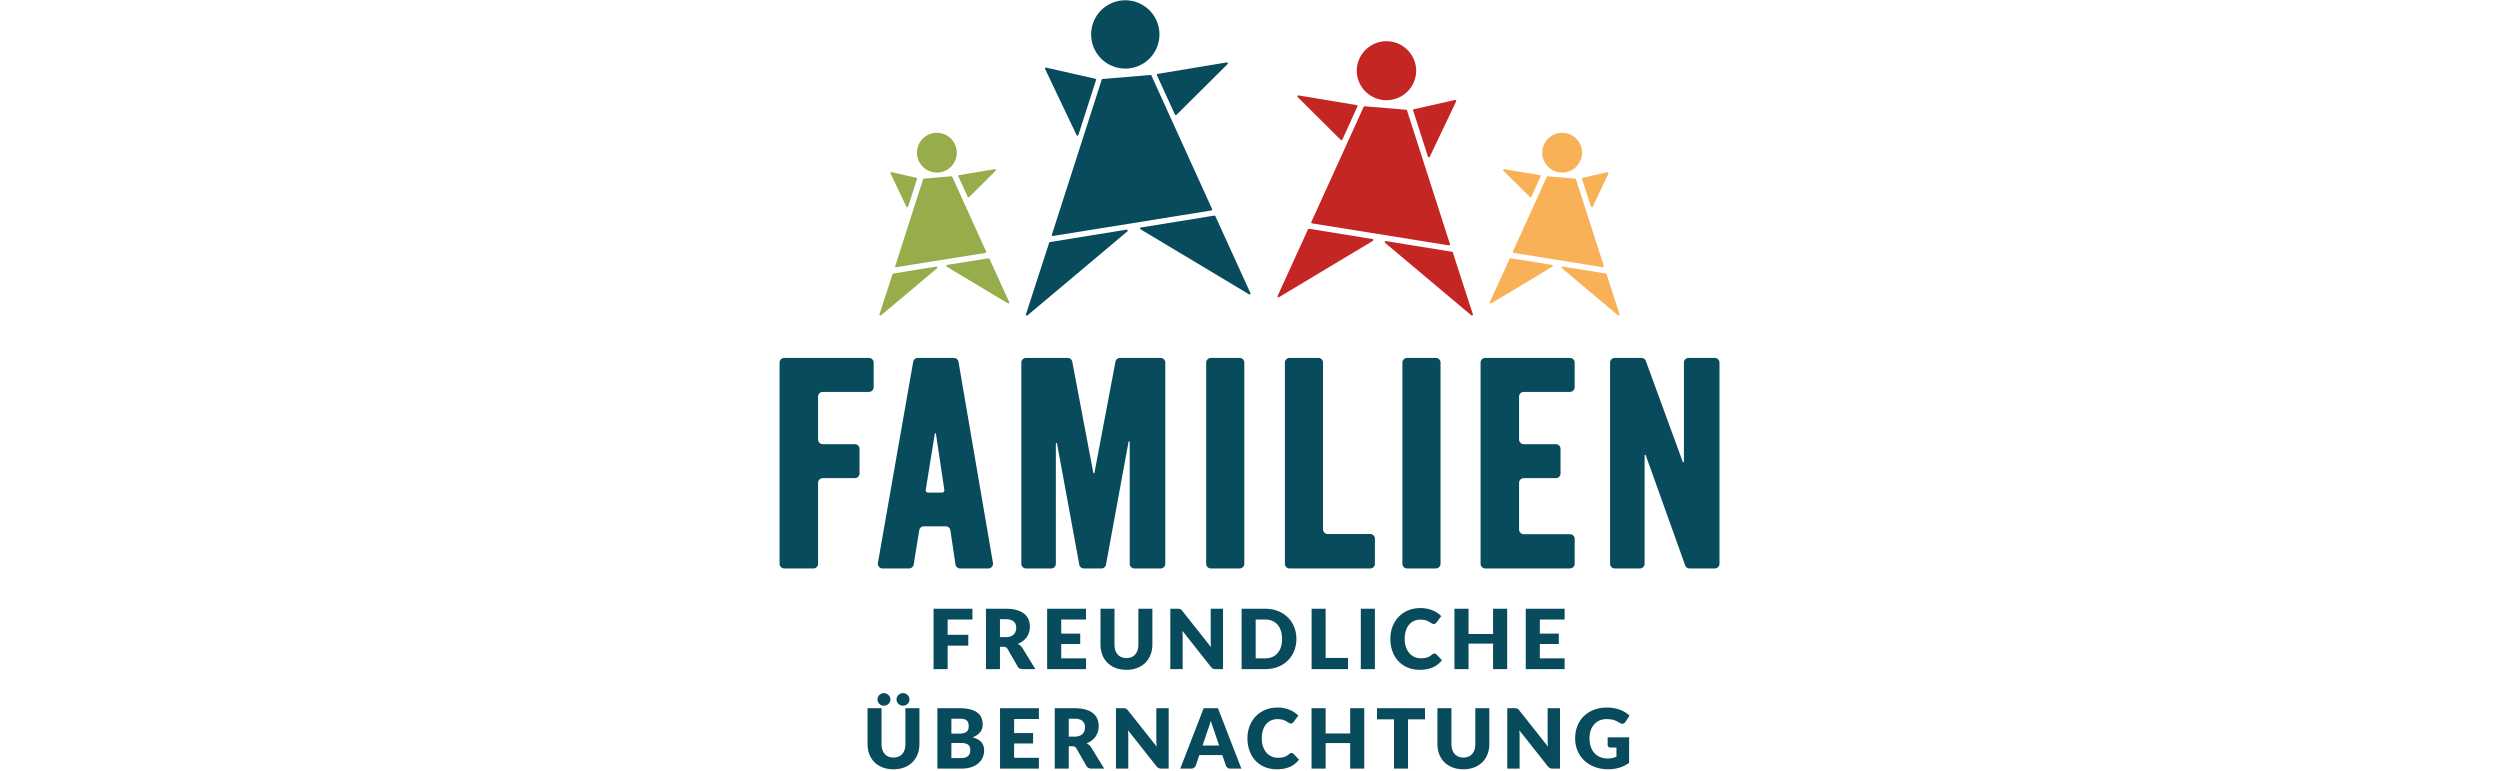 <svg xmlns="http://www.w3.org/2000/svg" xml:space="preserve" fill-rule="evenodd" stroke-linejoin="round" stroke-miterlimit="2" clip-rule="evenodd" viewBox="0 0 227 186" height="70">
    <path class="color-fill" fill="#c42624" d="m125.006 23.425 10.393 10.331c.118.117.316.08.385-.071l3.634-7.998a.238.238 0 0 0-.177-.333l-14.028-2.332a.238.238 0 0 0-.207.403m2.484 31.903-7.316 16.054a.238.238 0 0 0 .339.303l22.637-13.569a.238.238 0 0 0-.085-.439l-15.321-2.485a.238.238 0 0 0-.254.136m34.746 5.417-15.966-2.581c-.239-.038-.376.262-.191.417l20.811 17.493c.183.154.453-.028.379-.255l-4.845-14.913a.237.237 0 0 0-.188-.161M152.86 26.66l3.574 11.129a.239.239 0 0 0 .442.03l6.367-13.37a.238.238 0 0 0-.267-.334l-9.942 2.24a.238.238 0 0 0-.174.305m-.862 1.9-.612-1.918a.238.238 0 0 0-.207-.165l-10.023-.834a.238.238 0 0 0-.236.139l-12.622 27.777a.239.239 0 0 0 .179.334l33.005 5.303a.238.238 0 0 0 .264-.308l-9.748-30.328Zm-5.572-18.615a7.173 7.173 0 0 0-7.171 7.182 7.172 7.172 0 0 0 14.342 0 7.173 7.173 0 0 0-7.171-7.182"/>
    <path class="color-fill" fill="#084b5d" d="m95.77 27.697 12.316-12.231a.238.238 0 0 0-.207-.403l-16.655 2.761a.239.239 0 0 0-.177.334l4.339 9.469a.238.238 0 0 0 .384.07m9.118 24.322-17.706 2.862a.237.237 0 0 0-.084.438l26.164 15.693c.2.12.435-.091.338-.303l-8.457-18.554a.24.24 0 0 0-.255-.136M59.826 76.077 83.91 55.828c.185-.156.047-.456-.191-.417l-18.483 2.985a.239.239 0 0 0-.188.162l-5.601 17.263c-.074.227.197.409.379.256m4.245-59.424 7.584 15.936a.238.238 0 0 0 .441-.029l4.263-13.261a.237.237 0 0 0-.174-.304l-11.847-2.676a.238.238 0 0 0-.267.334m13.658 2.561L65.697 56.625a.238.238 0 0 0 .264.308l38.221-6.153a.238.238 0 0 0 .179-.333L89.719 18.232a.236.236 0 0 0-.236-.138l-11.547.956a.235.235 0 0 0-.207.164M91.652 8.308a8.24 8.24 0 1 0-16.48 0 8.24 8.24 0 0 0 16.48 0"/>
    <path class="color-fill" fill="#97ad4b" d="m43.153 42.58 2.224 4.877a.238.238 0 0 0 .384.07l6.344-6.303a.238.238 0 0 0-.207-.404l-8.568 1.427a.237.237 0 0 0-.177.333m7.233 19.737-9.963 1.591a.238.238 0 0 0-.084.439l14.725 8.835a.238.238 0 0 0 .339-.302L50.64 62.453a.24.24 0 0 0-.254-.136M27.25 66.152l-3.143 9.666c-.074.228.196.41.379.256l13.483-11.33c.185-.155.048-.455-.191-.416l-10.339 1.663a.24.24 0 0 0-.189.161m-.46-24.273 3.794 7.976a.238.238 0 0 0 .441-.029l2.131-6.632a.238.238 0 0 0-.174-.305l-5.925-1.344a.237.237 0 0 0-.267.334m14.635.656-6.588.555a.24.24 0 0 0-.207.164l-6.724 20.903a.238.238 0 0 0 .264.308l21.494-3.447a.238.238 0 0 0 .179-.333l-8.181-18.011a.24.24 0 0 0-.237-.139m-3.468-10.496a4.798 4.798 0 0 0-4.8 4.799c0 2.652 2.148 4.8 4.8 4.8a4.798 4.798 0 0 0 4.799-4.8 4.798 4.798 0 0 0-4.799-4.799"/>
    <path class="color-fill" fill="#084b5d" d="M97.254 153.631c0-.214-.005-.442-.015-.686a11.348 11.348 0 0 0-.055-.754l6.87 8.69c.174.206.348.352.525.435.177.083.395.125.656.125h1.759V146.87h-2.98v7.71c0 .234.007.483.02.745.013.264.036.535.071.816l-6.931-8.75a2.726 2.726 0 0 0-.25-.271.874.874 0 0 0-.5-.229 2.74 2.74 0 0 0-.37-.021h-1.779v14.571h2.979v-7.81Zm74.894-.671h-5.92v-6.09h-3.4v14.571h3.4v-6.161h5.92v6.161h3.4V146.87h-3.4v6.09Zm-70.091 26.91 1.34-3.969c.1-.253.207-.554.32-.901.113-.345.22-.722.32-1.13.114.401.227.773.34 1.116.113.343.22.641.319.895l1.351 3.989h-3.99Zm.26-9-5.64 14.571h2.64c.28 0 .515-.076.705-.225.19-.15.322-.318.395-.506l.859-2.539h5.541l.86 2.539c.094.214.23.389.41.526.18.136.416.205.71.205h2.62l-5.64-14.571h-3.46Zm-11.42 7.71a13.97 13.97 0 0 0 .09 1.561l-6.93-8.75a2.843 2.843 0 0 0-.25-.271.908.908 0 0 0-.23-.154.923.923 0 0 0-.27-.075 2.74 2.74 0 0 0-.37-.021h-1.78v14.571h2.98v-7.81c0-.214-.005-.442-.015-.685-.01-.244-.028-.496-.056-.755l6.871 8.69a1.6 1.6 0 0 0 .525.435c.177.083.395.125.655.125h1.76V170.87h-2.98v7.71Zm68.911-19.3-1.34-1.41a.643.643 0 0 0-.47-.199c-.1 0-.197.022-.29.065-.093.043-.18.098-.259.165a4.08 4.08 0 0 1-.591.445c-.194.116-.4.21-.619.279a3.92 3.92 0 0 1-.711.151c-.253.03-.534.044-.84.044a3.675 3.675 0 0 1-1.5-.309 3.531 3.531 0 0 1-1.225-.905 4.385 4.385 0 0 1-.83-1.465c-.203-.58-.305-1.243-.305-1.99 0-.741.091-1.399.275-1.975.183-.577.443-1.064.78-1.46a3.343 3.343 0 0 1 1.2-.905 3.721 3.721 0 0 1 1.536-.311c.352 0 .661.027.924.08.263.054.493.119.69.196.197.077.367.16.511.25l.394.25c.12.077.233.141.34.195.106.053.221.08.34.08.18 0 .32-.039.421-.115a1.49 1.49 0 0 0 .259-.255l1.14-1.53a6.074 6.074 0 0 0-2.1-1.395 7.402 7.402 0 0 0-1.355-.4 7.839 7.839 0 0 0-1.545-.146c-1.073 0-2.057.184-2.95.551-.894.366-1.66.88-2.3 1.54a6.936 6.936 0 0 0-1.49 2.354c-.354.911-.53 1.909-.53 2.996 0 1.066.164 2.054.49 2.964a6.867 6.867 0 0 0 1.405 2.361 6.438 6.438 0 0 0 2.23 1.559c.876.377 1.869.566 2.975.566 1.207 0 2.252-.196 3.135-.585a5.569 5.569 0 0 0 2.205-1.736m-85.872-.439h-5.98v-3.471h4.58v-2.5h-4.58v-3.399h5.98v-2.601h-9.38v14.571h9.38v-2.6Zm-.383 17.494a1.845 1.845 0 0 1-.449.726 2.136 2.136 0 0 1-.795.485c-.325.116-.716.175-1.176.175h-1.36v-4.32h1.36c.874 0 1.518.179 1.935.54.416.36.625.86.625 1.5 0 .32-.047.618-.14.894m1.14 3.431c-.193-.17-.4-.312-.62-.425.474-.181.892-.41 1.255-.69a4.15 4.15 0 0 0 1.475-2.12c.127-.42.19-.867.19-1.34 0-.62-.106-1.194-.32-1.72a3.43 3.43 0 0 0-1.025-1.37c-.47-.387-1.077-.689-1.82-.905-.743-.217-1.641-.326-2.695-.326h-4.739v14.571h3.379v-5.39h.86c.261 0 .46.041.6.125.14.083.267.215.38.395l2.42 4.23c.246.427.654.64 1.22.64h3.06l-3.1-5.071a2.946 2.946 0 0 0-.52-.604m110.616-1.186a14.012 14.012 0 0 0 .091 1.561l-6.931-8.75a2.843 2.843 0 0 0-.25-.271.886.886 0 0 0-.5-.229 2.72 2.72 0 0 0-.37-.021h-1.779v14.571h2.979v-7.81c0-.214-.005-.442-.014-.685-.01-.244-.029-.496-.056-.755l6.87 8.69c.174.206.349.352.525.435.177.083.395.125.656.125h1.76V170.87h-2.981v7.71Zm-42.81-49.74h-10.244a1.137 1.137 0 0 1-1.137-1.137V87.492c0-.628-.509-1.137-1.137-1.137h-6.93c-.627 0-1.136.509-1.136 1.137v48.523c0 .628.509 1.136 1.136 1.136h19.448c.628 0 1.137-.508 1.137-1.136v-6.038c0-.628-.509-1.137-1.137-1.137m25.363 50.66c0 .514-.066.972-.196 1.375a2.83 2.83 0 0 1-.565 1.026c-.246.28-.548.495-.904.645-.358.15-.762.225-1.215.225-.454 0-.86-.075-1.216-.225a2.432 2.432 0 0 1-.904-.65 2.895 2.895 0 0 1-.566-1.031 4.472 4.472 0 0 1-.195-1.375v-8.62h-3.38v8.63c0 .894.144 1.714.431 2.46a5.45 5.45 0 0 0 1.239 1.931c.54.54 1.197.96 1.971 1.26.772.299 1.646.45 2.62.45.966 0 1.836-.151 2.609-.45.774-.3 1.43-.72 1.97-1.26a5.52 5.52 0 0 0 1.245-1.931c.29-.746.436-1.566.436-2.46v-8.63h-3.38v8.63Zm-27.631-18.059h3.399v-14.57h-3.399v14.57Zm3.912 12.11h4.1v11.89h3.38v-11.89h4.1v-2.681h-11.58v2.681Zm-15.779-26.681v14.571h8.78v-2.701h-5.4v-11.87h-3.38Zm-13.49 2.601h2.26c.646 0 1.224.108 1.729.325.507.216.936.526 1.286.93.35.403.618.894.805 1.474.187.58.28 1.231.28 1.951 0 .726-.093 1.379-.28 1.959a4.151 4.151 0 0 1-.805 1.475c-.35.404-.779.714-1.286.931-.505.217-1.083.325-1.729.325h-2.26v-9.37Zm5.355 11.425c.93-.364 1.725-.87 2.384-1.521a6.813 6.813 0 0 0 1.536-2.309c.363-.89.545-1.862.545-2.915 0-1.047-.182-2.015-.545-2.906a6.763 6.763 0 0 0-1.536-2.304 7.033 7.033 0 0 0-2.384-1.52c-.93-.367-1.962-.551-3.095-.551h-5.66v14.571h5.66c1.133 0 2.165-.182 3.095-.545m17.438 16.064h-5.92v-6.09h-3.4v14.571h3.4v-6.16h5.92v6.16h3.4V170.87h-3.4v6.09Zm-13.91 4.756a.68.68 0 0 0-.53.02c-.093.044-.18.098-.26.165-.2.179-.396.328-.59.445-.193.116-.4.21-.62.279-.22.071-.457.12-.71.151-.254.03-.533.045-.84.045a3.676 3.676 0 0 1-1.5-.31 3.531 3.531 0 0 1-1.225-.905c-.35-.397-.626-.885-.829-1.465-.205-.58-.306-1.243-.306-1.99 0-.741.092-1.399.275-1.975a4.176 4.176 0 0 1 .781-1.46 3.342 3.342 0 0 1 1.199-.905 3.723 3.723 0 0 1 1.535-.311c.353 0 .662.028.925.08.263.054.493.119.69.196.196.077.366.16.51.25.143.089.275.173.395.25.121.077.234.141.34.195.107.053.22.08.34.08.18 0 .32-.039.42-.115.1-.077.187-.162.26-.255l1.14-1.53a6.045 6.045 0 0 0-.94-.781 6.267 6.267 0 0 0-1.16-.614 7.402 7.402 0 0 0-1.355-.4 7.846 7.846 0 0 0-1.545-.146c-1.074 0-2.056.184-2.95.551-.893.366-1.66.88-2.3 1.54a6.951 6.951 0 0 0-1.49 2.354c-.353.911-.53 1.909-.53 2.996 0 1.066.163 2.054.49 2.964a6.851 6.851 0 0 0 1.405 2.361 6.428 6.428 0 0 0 2.23 1.559c.877.377 1.868.566 2.976.566 1.206 0 2.25-.195 3.134-.585a5.582 5.582 0 0 0 2.205-1.735l-1.339-1.411a.658.658 0 0 0-.231-.154m-37.461-20.565c.773-.3 1.43-.72 1.97-1.26a5.52 5.52 0 0 0 1.245-1.931c.29-.746.435-1.566.435-2.46v-8.63h-3.38v8.63c0 .514-.065.972-.195 1.375-.13.404-.318.745-.565 1.026a2.45 2.45 0 0 1-.905.645 3.124 3.124 0 0 1-1.214.225c-.455 0-.86-.076-1.216-.225a2.435 2.435 0 0 1-.905-.65 2.902 2.902 0 0 1-.565-1.031 4.472 4.472 0 0 1-.195-1.375v-8.62h-3.38v8.63c0 .894.143 1.714.43 2.46.287.747.7 1.391 1.24 1.931s1.197.96 1.97 1.26c.773.299 1.647.45 2.621.45.965 0 1.836-.151 2.609-.45M30.363 179.5c0 .514-.065.972-.195 1.375-.13.405-.319.745-.566 1.026-.246.28-.547.495-.904.645-.357.15-.762.225-1.215.225-.454 0-.859-.075-1.216-.225a2.432 2.432 0 0 1-.904-.65 2.893 2.893 0 0 1-.565-1.031 4.47 4.47 0 0 1-.196-1.375v-8.62h-3.38v8.63c0 .894.144 1.714.431 2.46a5.45 5.45 0 0 0 1.239 1.931c.54.54 1.198.96 1.971 1.26.773.299 1.647.45 2.62.45.966 0 1.836-.151 2.61-.45.773-.3 1.429-.72 1.969-1.26a5.52 5.52 0 0 0 1.245-1.931c.29-.746.436-1.566.436-2.46v-8.63h-3.38v8.63Zm-5.795-9.354c.183.076.375.115.574.115.221 0 .427-.039.62-.115a1.582 1.582 0 0 0 .856-.795c.083-.18.125-.377.125-.59 0-.207-.042-.403-.125-.59a1.606 1.606 0 0 0-.856-.82 1.6 1.6 0 0 0-.62-.12c-.199 0-.391.04-.574.12a1.598 1.598 0 0 0-.82.82 1.42 1.42 0 0 0-.125.59c0 .213.041.41.125.59a1.587 1.587 0 0 0 .82.795m-6.411-62.981h-7.731a1.137 1.137 0 0 1-1.137-1.137V95.69c0-.628.509-1.136 1.137-1.136h11.138c.628 0 1.137-.51 1.137-1.138v-5.924c0-.628-.509-1.137-1.137-1.137H1.136c-.627 0-1.136.509-1.136 1.137v48.523c0 .628.509 1.136 1.136 1.136h7.016c.628 0 1.137-.508 1.137-1.136V116.5c0-.628.509-1.137 1.137-1.137h7.731c.628 0 1.137-.509 1.137-1.137v-5.924c0-.628-.509-1.137-1.137-1.137m41.309 29.986h6.054c.628 0 1.137-.508 1.137-1.136v-29.006c0-.172.25-.195.281-.025l5.371 29.236c.099.54.569.931 1.118.931h4.21c.549 0 1.019-.391 1.119-.931l5.441-29.623c.032-.169.281-.147.281.026v29.392c0 .628.509 1.136 1.137 1.136h6.311c.627 0 1.136-.508 1.136-1.136V87.492c0-.628-.509-1.137-1.136-1.137h-9.771c-.546 0-1.015.389-1.117.926l-5.068 26.792c-.029.154-.25.154-.279 0l-5.068-26.792a1.138 1.138 0 0 0-1.117-.926h-10.04c-.628 0-1.137.509-1.137 1.137v48.523c0 .628.509 1.136 1.137 1.136m-30.288 32.995c.19.076.391.115.605.115.213 0 .415-.039.605-.115.19-.076.355-.184.495-.321.139-.136.252-.295.335-.474.083-.18.125-.377.125-.59 0-.207-.042-.403-.125-.59a1.615 1.615 0 0 0-.335-.49 1.544 1.544 0 0 0-1.1-.45c-.214 0-.415.04-.605.12-.19.08-.355.189-.496.33a1.633 1.633 0 0 0-.335.49 1.437 1.437 0 0 0-.125.59c0 .213.042.41.125.59.084.179.196.338.335.474.141.137.306.245.496.321m122.225-32.995h6.93c.627 0 1.137-.508 1.137-1.136V87.492c0-.628-.51-1.137-1.137-1.137h-6.93c-.628 0-1.137.509-1.137 1.137v48.523c0 .628.509 1.136 1.137 1.136m-47.34 0h6.93c.628 0 1.136-.508 1.136-1.136V87.492c0-.628-.508-1.137-1.136-1.137h-6.93c-.628 0-1.137.509-1.137 1.137v48.523c0 .628.509 1.136 1.137 1.136m-58.142 44.52c-.06.227-.17.43-.33.61a1.74 1.74 0 0 1-.665.44c-.284.113-.649.17-1.095.17h-2.38v-3.63h2.359c.427 0 .781.04 1.061.12.28.079.505.193.675.34.17.146.29.326.36.54.069.213.105.453.105.72 0 .233-.031.464-.09.69m-4.47-8.27h1.98c.379 0 .709.03.985.089a1.7 1.7 0 0 1 .684.3c.181.141.314.325.401.556.087.229.13.518.13.864 0 .354-.055.648-.165.881-.111.233-.27.416-.48.55-.21.133-.466.226-.765.28a5.84 5.84 0 0 1-1.01.079h-1.76v-3.599Zm5.08 4.5a4.83 4.83 0 0 0 1.13-.571c.314-.219.569-.461.77-.724.2-.264.346-.547.44-.85.093-.304.14-.619.14-.945a4.19 4.19 0 0 0-.305-1.63 2.98 2.98 0 0 0-.976-1.24c-.446-.34-1.023-.604-1.729-.79-.707-.187-1.564-.281-2.57-.281h-5.36v14.571h5.82c.874 0 1.65-.112 2.33-.335.68-.224 1.252-.533 1.714-.93a3.954 3.954 0 0 0 1.056-1.395c.239-.534.359-1.11.359-1.73 0-.827-.229-1.5-.689-2.02-.46-.52-1.17-.897-2.13-1.13m6.658 7.54h9.38v-2.6h-5.98v-3.471h4.58v-2.5h-4.58v-3.399h5.98v-2.601h-9.38v14.571Zm126.84-24h9.38v-2.6h-5.981v-3.471h4.58v-2.5h-4.58v-3.399h5.981v-2.601h-9.38v14.571Zm-126.857-12.04h1.36c.873 0 1.519.179 1.935.54.417.36.625.86.625 1.5 0 .32-.047.618-.14.894a1.854 1.854 0 0 1-.45.726 2.128 2.128 0 0 1-.795.485c-.323.116-.715.175-1.175.175h-1.36v-4.32Zm1.46 6.775c.14.083.266.215.38.394l2.42 4.231c.247.427.653.64 1.22.64h3.06l-3.1-5.071a2.977 2.977 0 0 0-1.14-1.029c.473-.181.891-.41 1.255-.69.364-.281.668-.599.915-.956.247-.356.433-.745.56-1.165a4.6 4.6 0 0 0 .19-1.339c0-.621-.107-1.194-.32-1.72a3.425 3.425 0 0 0-1.025-1.37c-.47-.387-1.076-.689-1.82-.906-.744-.216-1.642-.325-2.695-.325h-4.74v14.571h3.38v-5.39h.86c.26 0 .46.041.6.125m-14.078-.405h4.98v-2.611h-4.98v-3.689h5.98v-2.601h-9.38v14.571h3.4v-5.67Zm-1.364-36.925h-3.362a.57.57 0 0 1-.562-.659l2.186-13.533c.025-.16.256-.158.28.002l2.02 13.538a.568.568 0 0 1-.562.652m2.019 9.103 1.229 8.233c.083.557.561.969 1.124.969h6.8c.705 0 1.24-.634 1.121-1.329L43.169 87.3a1.138 1.138 0 0 0-1.121-.945h-8.691c-.552 0-1.025.397-1.12.941l-8.511 48.522a1.136 1.136 0 0 0 1.119 1.333h6.393c.558 0 1.033-.404 1.122-.955l1.334-8.26a1.136 1.136 0 0 1 1.122-.956h5.269c.563 0 1.041.412 1.124.969m155.316 46.831a3.674 3.674 0 0 1 1.295-.945 4.218 4.218 0 0 1 1.71-.335c.34 0 .646.018.92.051.273.033.533.086.78.159.246.074.488.169.725.285.236.118.488.255.755.415.28.174.542.234.785.181a.94.94 0 0 0 .594-.431l.981-1.489a6.703 6.703 0 0 0-2.235-1.4 8.302 8.302 0 0 0-1.475-.41 9.277 9.277 0 0 0-1.71-.151c-1.174 0-2.235.184-3.186.551-.95.366-1.759.88-2.429 1.54a6.732 6.732 0 0 0-1.545 2.354c-.361.911-.54 1.909-.54 2.996 0 1.066.189 2.054.57 2.964.38.911.92 1.698 1.619 2.361.7.663 1.542 1.183 2.526 1.559.983.377 2.075.566 3.275.566.92 0 1.801-.124 2.645-.37a7.651 7.651 0 0 0 2.384-1.191v-6.149h-5.179v1.859c0 .174.06.318.179.431.12.113.287.17.5.17h1.441v2.21c-.314.134-.635.24-.965.32-.33.079-.698.119-1.106.119a4.82 4.82 0 0 1-1.804-.324 3.884 3.884 0 0 1-1.401-.945 4.262 4.262 0 0 1-.904-1.521c-.214-.599-.32-1.286-.32-2.059 0-.701.096-1.335.29-1.906a4.269 4.269 0 0 1 .825-1.465m29.11-88.425h-6.31c-.628 0-1.137.509-1.137 1.137v23.899c0 .158-.22.197-.275.048l-8.908-24.338a1.138 1.138 0 0 0-1.068-.746h-6.423c-.628 0-1.137.509-1.137 1.137v48.523c0 .628.509 1.136 1.137 1.136h6.055c.628 0 1.137-.508 1.137-1.136V109.88c0-.158.221-.197.275-.047l9.511 26.565c.162.452.59.753 1.07.753h6.073c.628 0 1.137-.508 1.137-1.136V87.492c0-.628-.509-1.137-1.137-1.137m-34.941 0h-20.427c-.628 0-1.137.509-1.137 1.137v48.523c0 .628.509 1.136 1.137 1.136l20.427-.003c.628 0 1.137-.509 1.137-1.137v-5.994c0-.628-.509-1.137-1.137-1.137h-11.138a1.137 1.137 0 0 1-1.137-1.137V116.5c0-.628.509-1.137 1.137-1.137h7.731c.628 0 1.137-.509 1.137-1.137v-5.924c0-.628-.509-1.137-1.137-1.137h-7.731a1.137 1.137 0 0 1-1.137-1.137V95.69c0-.628.509-1.136 1.137-1.136h11.138c.628 0 1.137-.51 1.137-1.138v-5.924c0-.628-.509-1.137-1.137-1.137"/>
    <path class="color-fill" fill="#f8b156" d="m183.441 42.247-8.568-1.426c-.228-.038-.371.24-.207.403l6.344 6.304c.118.116.315.08.384-.07l2.224-4.878a.238.238 0 0 0-.177-.333m-7.309 20.207-4.764 10.426c-.097.212.139.423.339.303l14.726-8.836a.237.237 0 0 0-.085-.438l-9.962-1.591a.236.236 0 0 0-.254.136m23.201 3.537-10.34-1.663c-.238-.038-.376.261-.191.417l13.484 11.329c.182.154.452-.028.379-.255l-3.144-9.666a.239.239 0 0 0-.188-.162m.381-24.446-5.925 1.344a.239.239 0 0 0-.174.305l2.131 6.632a.239.239 0 0 0 .442.03l3.794-7.977a.238.238 0 0 0-.268-.334m-14.604 1.129-8.181 18.011a.239.239 0 0 0 .179.334l21.493 3.446a.238.238 0 0 0 .264-.307l-6.724-20.904a.238.238 0 0 0-.206-.164l-6.589-.554a.236.236 0 0 0-.236.138m-1.094-5.835a4.798 4.798 0 0 0 4.799 4.799 4.798 4.798 0 0 0 4.799-4.799 4.798 4.798 0 1 0-9.598 0"/>
</svg>
